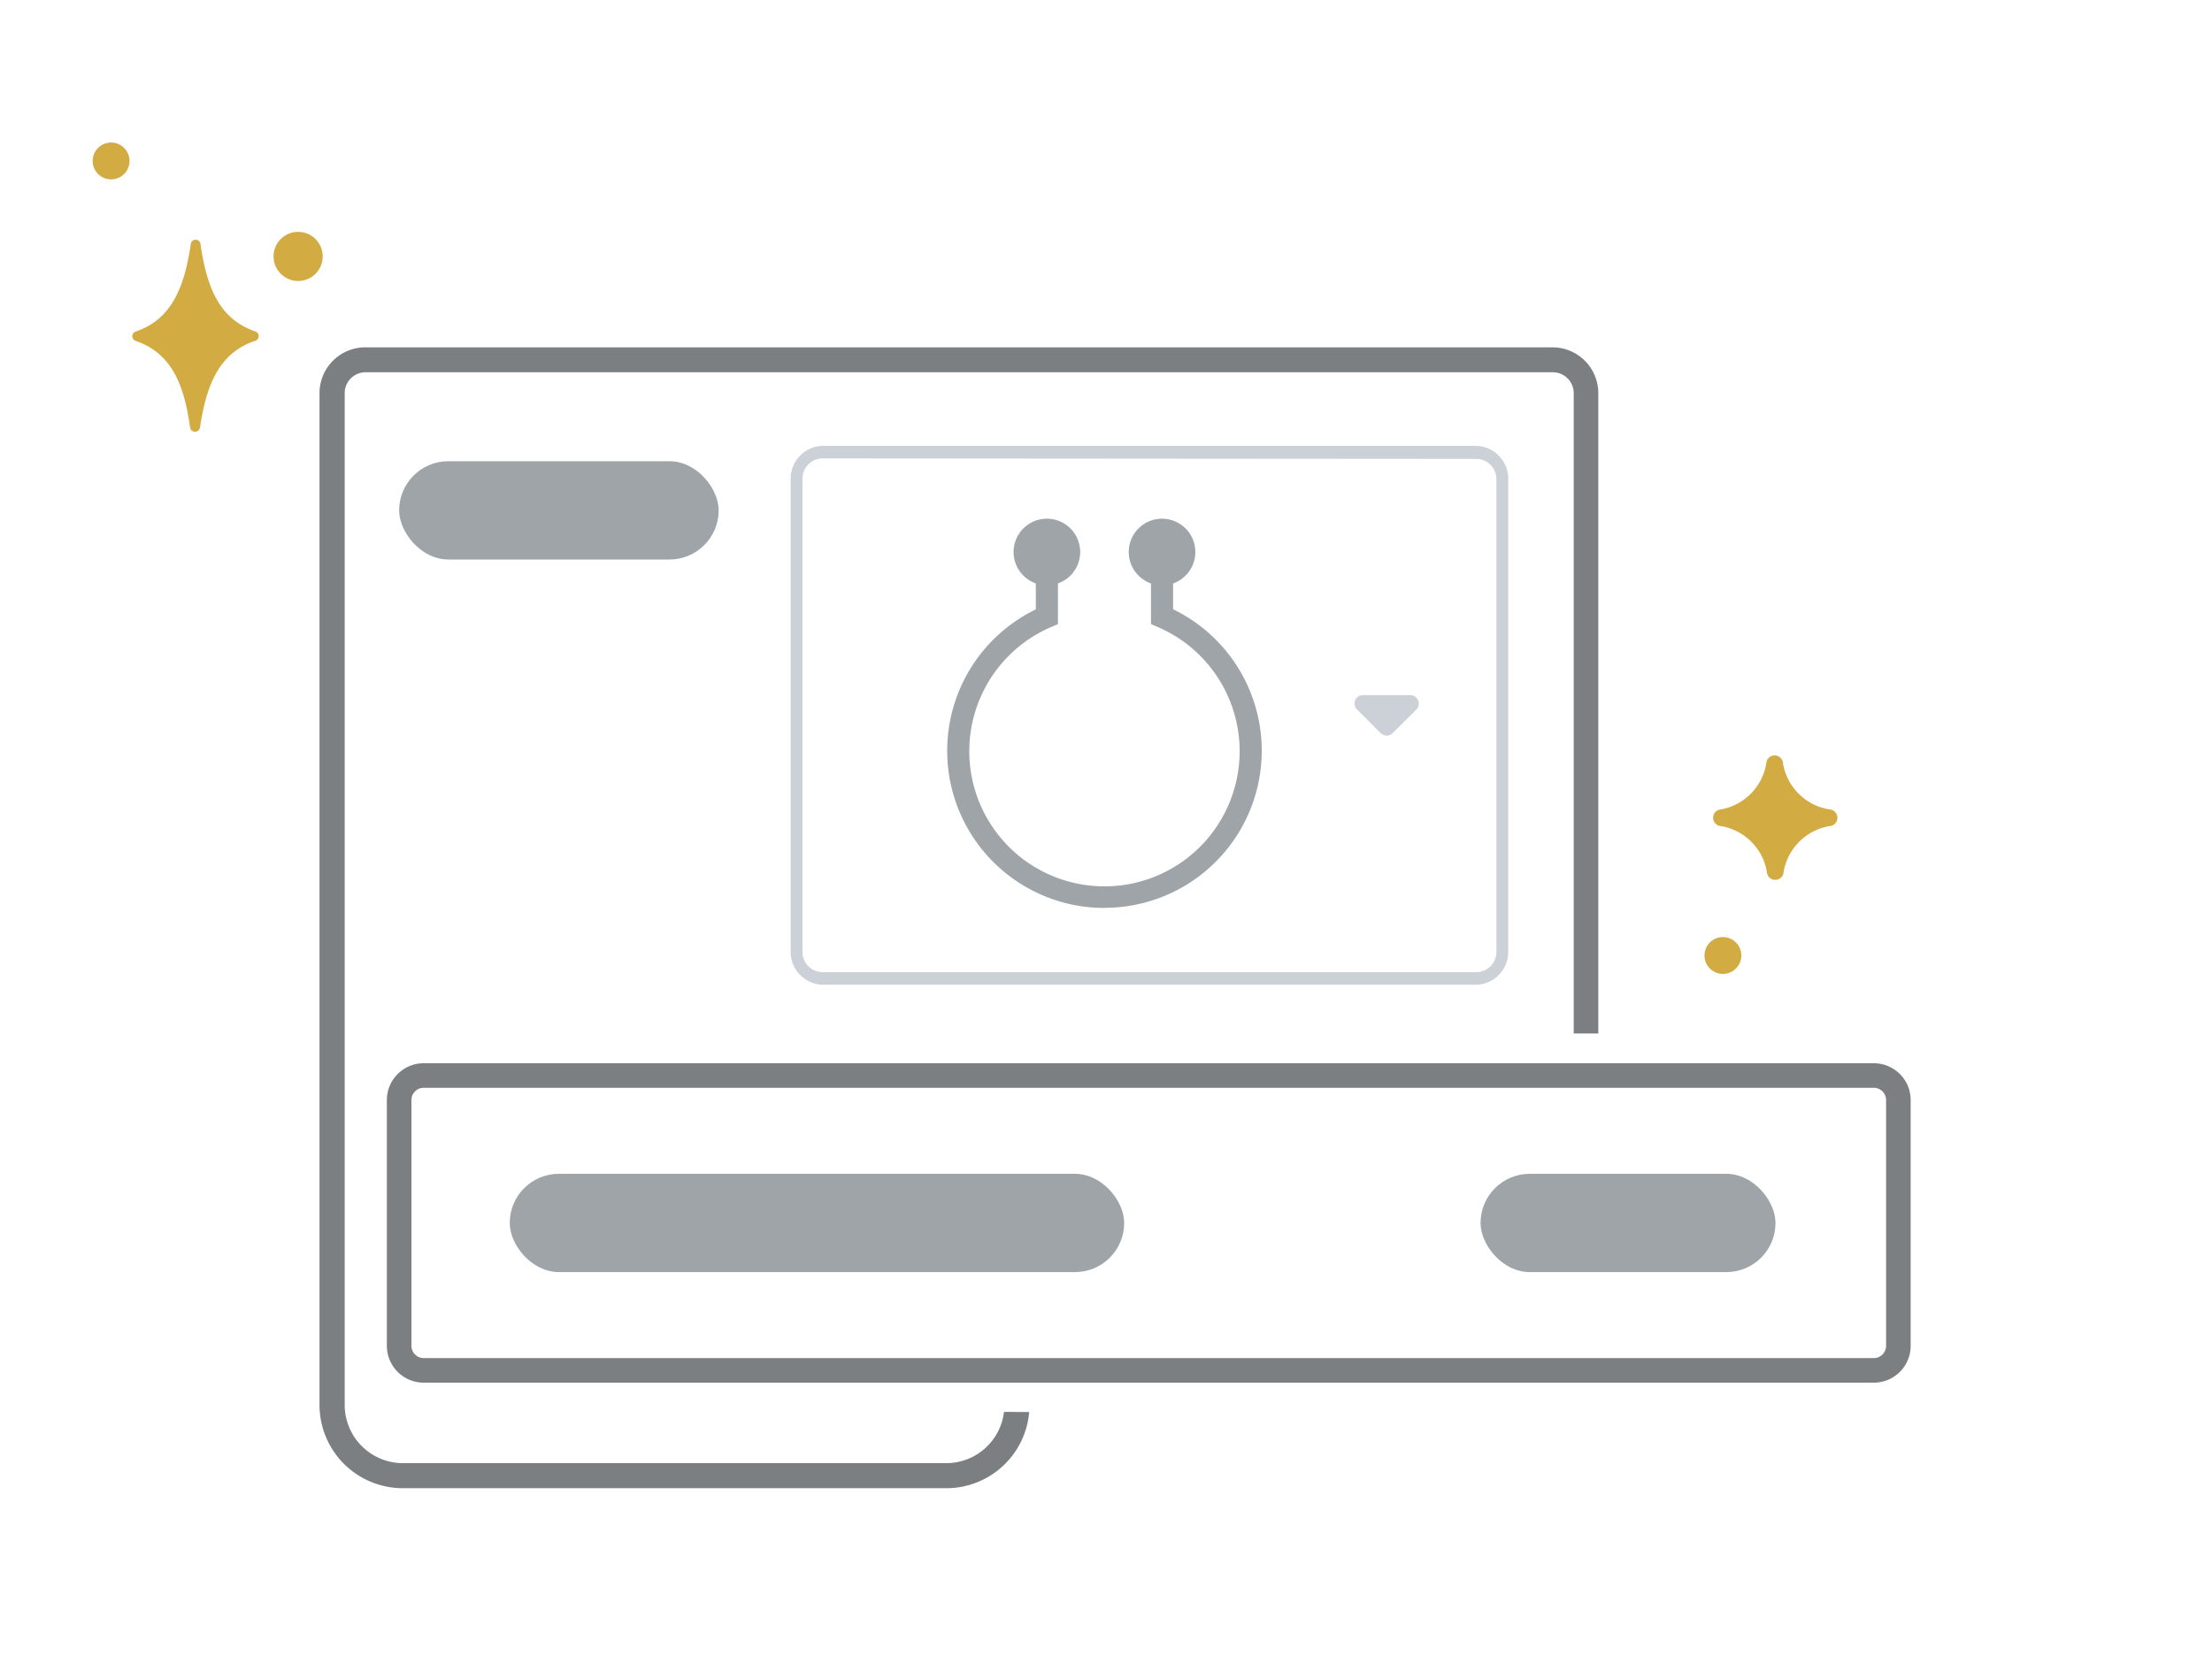 <svg id="Layer_1" data-name="Layer 1" xmlns="http://www.w3.org/2000/svg" viewBox="0 0 180 136"><defs><style>.cls-1{fill:#d3ab43;}.cls-2{fill:#cbd1d6;}.cls-3{fill:#9fa4a8;}.cls-4{fill:#7b7f82;}</style></defs><title>SERVICE-LAPTOP-TABLET</title><path class="cls-1" d="M20.79,27.73c-3,1-4,3.65-4.52,7.09a.41.41,0,0,1-.8,0C15,31.38,14,28.74,11,27.73A.4.4,0,0,1,11,27c3-1,4-3.66,4.52-7.09a.4.4,0,0,1,.8,0c.51,3.43,1.48,6.07,4.52,7.09A.4.4,0,0,1,20.79,27.73Z"/><circle class="cls-1" cx="24.26" cy="20.87" r="2"/><circle class="cls-1" cx="9.04" cy="13.1" r="1.5"/><circle class="cls-1" cx="140.2" cy="77.77" r="1.5"/><path class="cls-1" d="M149,67.22a4.56,4.56,0,0,0-3.88,3.88.68.68,0,0,1-1.32,0,4.56,4.56,0,0,0-3.88-3.88.68.68,0,0,1,0-1.32A4.56,4.56,0,0,0,143.75,62a.68.68,0,0,1,1.32,0A4.56,4.56,0,0,0,149,65.9.68.68,0,0,1,149,67.22Z"/><path class="cls-2" d="M120.07,80.15H67a2.67,2.67,0,0,1-2.66-2.67V39A2.67,2.67,0,0,1,67,36.29h53.12A2.67,2.67,0,0,1,122.73,39V77.48A2.67,2.67,0,0,1,120.07,80.15ZM67,37.31A1.65,1.65,0,0,0,65.3,39V77.48A1.65,1.65,0,0,0,67,79.13h53.12a1.65,1.65,0,0,0,1.65-1.65V39a1.65,1.65,0,0,0-1.65-1.65Z"/><path class="cls-2" d="M115.26,57.75l-1.92,1.91a.69.69,0,0,1-1,0l-1.91-1.91a.68.68,0,0,1,.48-1.17h3.82A.69.69,0,0,1,115.26,57.75Z"/><path class="cls-3" d="M89.87,73.9a12.79,12.79,0,0,1-5.58-24.3V44.8h1.8v6l-.54.23a11,11,0,1,0,8.65,0l-.54-.24v-6h1.8v4.8a12.79,12.79,0,0,1-5.59,24.3Z"/><path class="cls-3" d="M91.85,44.93a2.71,2.71,0,1,1,2.71,2.71A2.71,2.71,0,0,1,91.85,44.93Z"/><path class="cls-3" d="M87.9,44.93a2.71,2.71,0,1,0-2.71,2.71A2.71,2.71,0,0,0,87.9,44.93Z"/><path class="cls-4" d="M81.7,114.92A4.73,4.73,0,0,1,77,119.09H32.79a4.74,4.74,0,0,1-4.74-4.74V32a1.7,1.7,0,0,1,1.7-1.7h96.61a1.7,1.7,0,0,1,1.7,1.7V84.12h2V32a3.73,3.73,0,0,0-3.73-3.73H29.75A3.73,3.73,0,0,0,26,32v82.36a6.78,6.78,0,0,0,6.77,6.77H77a6.77,6.77,0,0,0,6.75-6.2Z"/><rect class="cls-3" x="32.48" y="37.54" width="26" height="8" rx="4" ry="4"/><path class="cls-4" d="M152.48,112.54h-118a3,3,0,0,1-3-3v-20a3,3,0,0,1,3-3h118a3,3,0,0,1,3,3v20A3,3,0,0,1,152.48,112.54Zm-118-24a1,1,0,0,0-1,1v20a1,1,0,0,0,1,1h118a1,1,0,0,0,1-1v-20a1,1,0,0,0-1-1Z"/><rect class="cls-3" x="41.48" y="95.54" width="50" height="8" rx="4" ry="4"/><rect class="cls-3" x="120.48" y="95.54" width="24" height="8" rx="4" ry="4"/></svg>